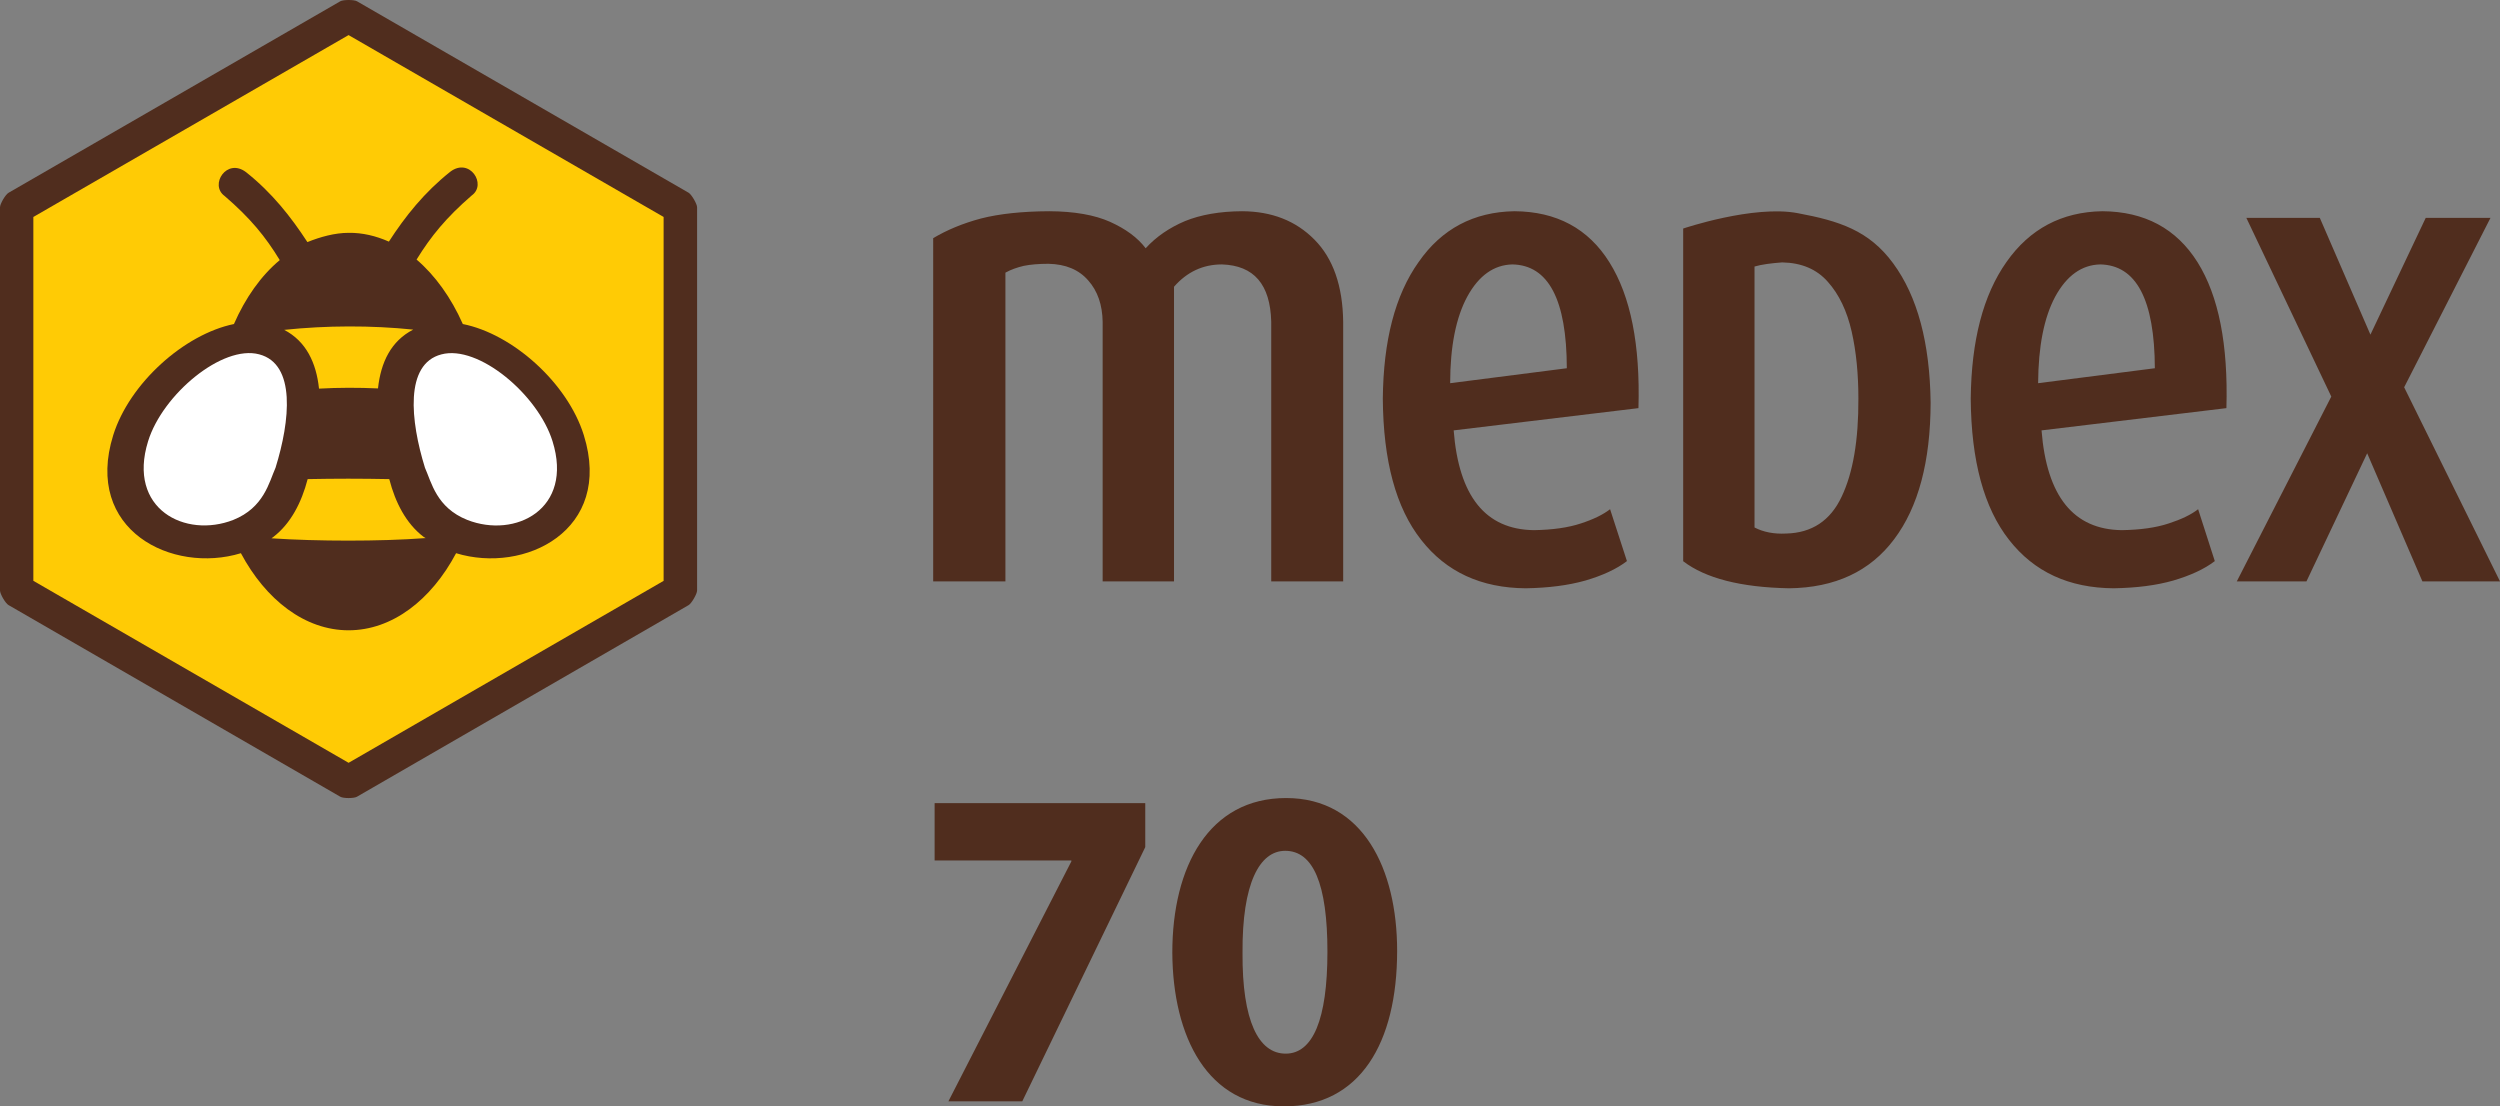 <?xml version="1.0" encoding="UTF-8"?>
<svg id="Layer_2" data-name="Layer 2" xmlns="http://www.w3.org/2000/svg" viewBox="0 0 592.14 262.05">
  <rect x="0" y="0" width="592.14" height="262.05" fill="#808080" stroke="none"/>
  <defs>
    <style>
      .cls-1 {
        fill: #ffcb05;
      }

      .cls-1, .cls-2, .cls-3 {
        stroke-width: 0px;
      }

      .cls-2 {
        fill: #502d1e;
      }

      .cls-3 {
        fill: #fff;
      }
    </style>
  </defs>
  <g id="OUTLINE">
    <g>
      <g>
        <polygon class="cls-1" points="158.29 138.23 82.6 182.01 6.81 138.23 6.81 50.76 82.6 7.06 158.29 50.76 158.29 138.23"/>
        <path class="cls-2" d="M82.56,180.68l74.62-43.1V51.39L82.56,8.31,7.9,51.39v86.18l74.66,43.1ZM84.55,188.71c-.71.42-3.25.42-3.95,0L2.01,143.31c-.73-.42-2.01-2.63-2.01-3.45V49.09c0-.78,1.27-2.99,2.01-3.42L80.6.3c.71-.4,3.25-.4,3.95,0l78.58,45.37c.68.42,1.98,2.63,1.98,3.42v90.77c0,.82-1.3,3.03-1.98,3.45l-78.58,45.4Z"/>
        <path class="cls-2" d="M55.41,76.75c2.71-6.19,6.41-11.45,10.85-15.14-3.37-5.56-7-9.97-13.05-15.18-3.68-2.65.51-9.13,5.07-5.65,6.16,4.89,10.62,10.57,14.53,16.56,3.07-1.23,6.45-2.18,9.74-2.19,3.28-.05,6.48.72,9.56,2.08,3.88-6.01,8.4-11.67,14.55-16.56,4.58-3.47,8.74,3.02,5.07,5.63-6.06,5.25-9.66,9.66-13.06,15.18,4.39,3.75,8.18,9.02,10.95,15.27,11.79,2.34,24.81,13.95,28.66,26.32,7.04,22.58-14.06,32.92-30.25,27.96-5.89,11.09-15.14,18.26-25.47,18.26s-19.6-7.2-25.5-18.26c-16.21,4.96-37.27-5.42-30.24-27.96,3.86-12.31,16.83-23.9,28.59-26.32M75.56,92.05c4.63-.26,9.34-.26,13.97-.05.67-6.2,3.09-11.23,8.34-13.93-9.9-1.03-20.61-.99-30.56.06,5.17,2.69,7.6,7.76,8.25,13.92M92.19,113.48c-3.2-.06-6.44-.1-9.7-.1s-6.42.04-9.62.1c-1.45,5.58-4.02,10.51-8.06,13.65l-.5.37c5.46.37,11.87.55,18.18.55s12.79-.18,18.32-.6l-.52-.32c-4.1-3.14-6.64-8.07-8.07-13.58l-.04-.07Z"/>
        <path class="cls-2" d="M510.39,87.23c-.07-16.27-4.39-24.44-12.95-24.6-4.39.11-7.92,2.65-10.64,7.61-2.66,4.96-4,11.77-4.06,20.52l27.65-3.54ZM527.35,96.67l-43.8,5.27c1.23,15.63,7.58,23.49,19.01,23.63,4.43-.07,8.12-.59,11.12-1.59,3.03-.98,5.35-2.11,6.96-3.37l3.95,12.29c-2.47,1.9-5.79,3.41-9.82,4.6-4.04,1.16-8.76,1.75-14.12,1.84-10.58-.08-18.82-3.84-24.79-11.47-5.95-7.58-8.97-18.71-9.08-33.45.15-13.72,2.92-24.52,8.47-32.37,5.51-7.84,13.08-11.86,22.7-12.02,10,.06,17.55,4.1,22.57,12.11,5,8.01,7.25,19.5,6.82,34.53M415.57,124.93v-61.8c1.69-.5,3.9-.78,6.54-.98,4.63.09,8.21,1.62,10.84,4.62,2.63,2.95,4.52,6.88,5.63,11.77,1.1,4.84,1.59,10.18,1.59,15.88.04,9.8-1.25,17.52-3.97,23.23-2.66,5.67-7.07,8.59-13.17,8.72-2.81.15-5.36-.33-7.47-1.44M398.65,132.91c5.29,4.06,13.67,6.21,25.09,6.43,10.89-.13,19.19-3.99,24.91-11.63,5.71-7.58,8.6-18.39,8.63-32.33-.18-14.18-3.11-25.17-8.86-32.99-5.73-7.82-12.82-10.07-22.61-11.9-10.49-2-27.14,3.64-27.14,3.64v78.78ZM388.08,96.67l-43.77,5.27c1.22,15.63,7.55,23.49,19.01,23.63,4.39-.07,8.1-.59,11.12-1.59,3.01-.98,5.3-2.11,6.92-3.37l3.99,12.29c-2.48,1.9-5.77,3.41-9.82,4.6-4.1,1.16-8.79,1.75-14.15,1.84-10.53-.08-18.81-3.84-24.77-11.47-5.97-7.58-8.98-18.71-9.08-33.45.13-13.72,2.9-24.52,8.49-32.37,5.45-7.84,13.05-11.86,22.67-12.02,9.99.06,17.52,4.1,22.52,12.11,5.02,8.01,7.31,19.5,6.87,34.53M371.11,87.23c-.03-16.27-4.36-24.44-12.9-24.6-4.39.11-7.95,2.65-10.67,7.61-2.68,4.96-4.05,11.77-4.06,20.52l27.63-3.54ZM592.14,137.7h-18.38l-13.08-30.34-14.38,30.34h-16.5l22.38-43.77-20.12-42.33h17.4l11.99,27.66,13.1-27.66h15.34l-20.45,40.13,22.7,45.97ZM318.16,137.7h-17.06v-61.49c-.22-8.86-4.1-13.34-11.68-13.58-4.5,0-8.28,1.78-11.35,5.29v69.78h-16.9v-61.49c-.07-3.97-1.17-7.26-3.41-9.78-2.22-2.56-5.35-3.86-9.42-3.95-2.33,0-4.28.17-5.86.49-1.56.37-3.02.87-4.34,1.61v73.12h-17.11V56.41c3.25-1.93,7-3.51,11.36-4.67,4.33-1.1,9.73-1.68,16.13-1.71,5.94.03,10.75.88,14.4,2.51,3.69,1.67,6.5,3.71,8.44,6.26,2.49-2.74,5.66-4.89,9.33-6.44,3.7-1.5,8.2-2.3,13.5-2.33,7.02.03,12.73,2.25,17.16,6.74,4.42,4.47,6.68,10.95,6.79,19.44v61.49Z"/>
        <path class="cls-3" d="M100.64,110.74c-3.42-11.04-4.84-24.52,3.9-26.8,8.74-2.35,22.89,9.51,26.33,20.57,5.02,16.07-8.8,23.09-20.18,18.64-7.32-2.91-8.48-8.89-10.05-12.4M65.28,110.74c-1.56,3.51-2.75,9.48-10.01,12.4-11.37,4.45-25.18-2.57-20.19-18.64,3.42-11.06,17.57-22.91,26.32-20.57,8.74,2.29,7.31,15.76,3.88,26.8"/>
      </g>
      <g>
        <path class="cls-2" d="M271.26,190.22v10.43l-29.13,60.21h-17.5l29.13-56.84v-.22h-32.39v-13.58h49.88Z"/>
        <path class="cls-2" d="M330.92,225.21c0,21.84-8.8,36.84-26.84,36.84s-26.3-16.41-26.41-36.41c0-20.43,8.69-36.62,26.95-36.62s26.3,16.85,26.3,36.19ZM294.3,225.65c-.11,16.19,3.8,23.91,10.22,23.91s9.89-8.04,9.89-24.13-3.37-23.91-10-23.91c-6.09,0-10.22,7.72-10.11,24.13Z"/>
      </g>
    </g>
  </g>
</svg>